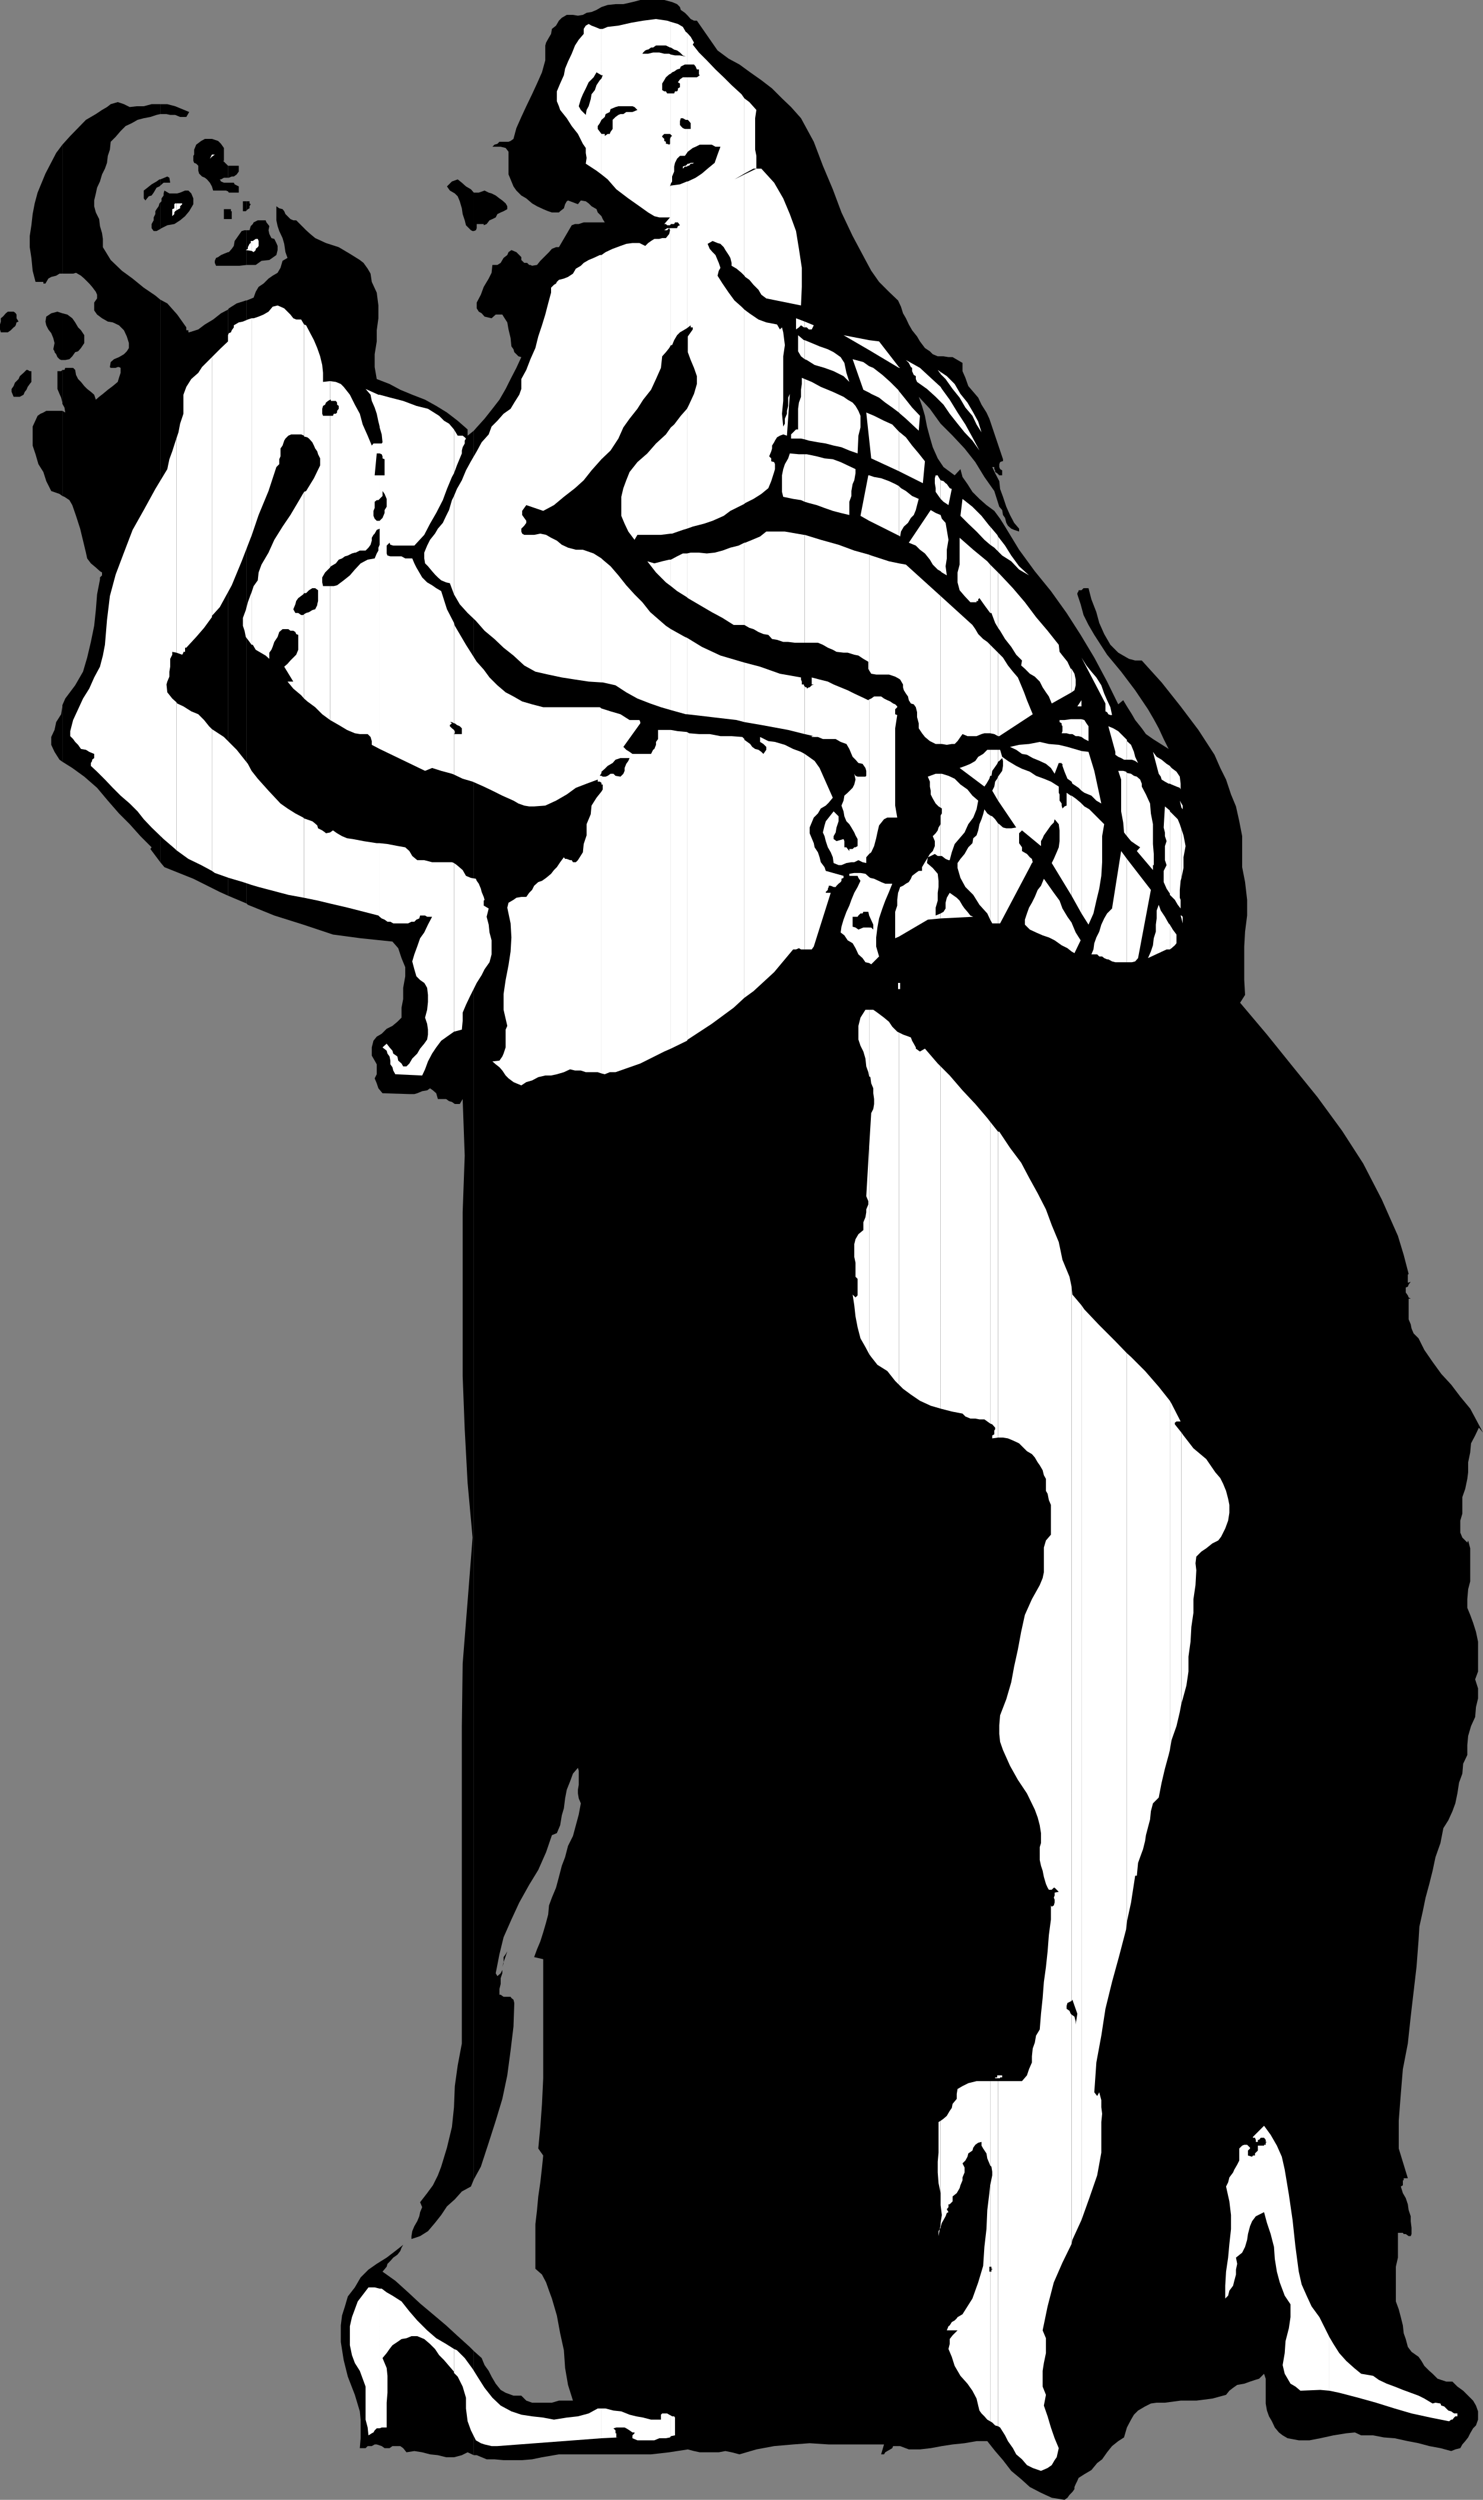 <svg xmlns="http://www.w3.org/2000/svg" width="359" height="604.801"><rect width="100%" height="100%" fill="#808080" stroke="none"/><path d="M3.602 96H4.8l.898-.5.301-.7.402-.5.297-.698.5-.7.403-.5v-2.601h-.403l-.5-.301h-.297l-.703.703L4.8 91l-.301.703-.898.899V96"/><path d="m3.602 92.602-.301.8-.5.7v.699L3.3 96h.3v-3.398M3.602 79l.199-.297L4 78l.5-.2L4 77v-.898l-.2-.301-.198-.2V79m0-3.398-.301-.2H1.902l-.5.399-.703.8L.2 77v.8l-.2.7v1.203l.2.7h1.702l.7-.5.699-.7.3-.203v-3.398M15.102 184.3l2.398 1.5 2.902 2.102 3.098 2.7 2.602 3.101 2.699 3.098 2.601 2.601L34 202.301 36.7 205l-.298.402 2.399 3.2V72.5l-1.2-1-2.8-1.898-2.7-2.2L29.5 65.5l-2.7-2.598-1.898-3.101v-2l-.203-1.399-.5-1.699L24 53l-.8-1.598-.4-1.5V48.5l.4-1.7.3-1.398.7-1.5.5-1.699.702-1.402.5-1.399.2-1.699.5-1.5.199-1.902L28 33.1l1.2-1.398 1.202-1.203 1.5-.7 1.399-.8 1.5-.398 1.601-.301 1.5-.5.899-.2v-2.398h-2.102l-1.898.5h-1.7l-1.699.2-1.402-.7-1.5-.5-1.7.5-.898.7-1.203.699-1.5 1L20.801 29 17 32.902 15.102 35v31.203h2.597l.703-.203 1.2.703.8.7 1.2 1.199.699.8.898 1.2.301.699v.902l-.7 1v1.899l.7 1 1.2.898 1.402.8 1.199.2 1.5.703 1.199 1.2.7 1.5.5 1.597v1.203l-.5.797-.7.703-1.2.7-1.198.5-.801.699-.2 1.199.2.199H28l.5-.2h.3l.4.2v1.203l-.4 1.2-.3 1-1.2 1-1.198.898-1.2 1L24 96l-.8.703-.4-1.203-.8-.7-.898-.698-.7-.7-.8-1-.7-.699-.5-1L18.2 89.5l-.5-.5h-1.898l-.2.5h-.5v8.203l.5.899.2 1.199-.7-.399V120l.5.203 1.2.797.699 1.203.902 2.598 1 3.101.7 2.899.699 2.902.3 1.399L22 136.3l1.2 1 1 .902.5.297v.703l-.5.5v.5l-.7 3.598-.3 3.8-.4 3.801-.8 3.899-.898 3.8-1 3.399-1.903 3.3-2.398 3.2-.7 1.602V184.3"/><path d="M15.102 170.602v.3l-.301 1.899-1.2 1.902-.402 1.899-.797 1.699v1.902l.797 1.7 1.203 1.898.7.5v-13.7m0-71.199h-3.903l-.699.399-.7.3-.698.5-1.2 2.602v4.598l.7 2.101.699 2.399 1.199 1.902.7 2.2 1.202 2.398 2 .699.7.5V99.402m0-9.902-.301.3h-.899v4.302l.5 1.199.399.902.3 1.2v.3V89.5m.001-2.398h.699l1-.2.699-.699.7-1 .702-.203.7-.797.8-1.203v-1.898l-.8-1.2-.7-.699L18.2 78l-.699-1-1.2-.898-1.198-.301v11.3M15.102 75.8l-1.2-.398-1.5.399-1.203.8-.199 1.2.2.902.5 1 .702.899.5 1.199L13.2 83l-.297 1.5.297.5v.203l.403.5.3.7.5.5.399.199h.3V75.8m0-40.8-1.5 2L11 42l-1.898 4.602-.7 2.601-.5 2.598-.3 2.699-.403 2.602V59.8l.403 2.601.3 3.098.7 2.703H10.5v.399h.5l.7-1.2.702-.402 1.2-.297.8-.5h.7V35M38.8 208.602l1 1.199 7 2.8 6.4 3.2 2 .902v-141.8l-1.7.898-1.898 1.5-2 1.199L48 79.703l-2.2.7h-.198v-.5h-.5v-.7l-2.2-3.101-2.402-2.7-1.7-.902v136.102m0-153.2.302-.199L40.5 54.5l1.7-.297 1.402-.902 1.199-1 1-1.2 1-1.699V48l-.5-1.2-.7-.698h-.8l-1.2.5-.699.199H41l-1.2-.7-.198.7v.5l-.5.699v.703L38.8 49v6.402"/><path d="m38.8 49-.198.203-.2.7-.5.699-.3.5v.699l-.403.8v.7l-.5.902v1l.5.7h.703l.899-.5V49m-.001-4.098.802-.699h1.597L41 43l-.5-.297-.7.297-1 .402v1.5"/><path d="M38.8 43.402h-.198l-.7.5-1.203.7-1 .8-.898.7V48l.398.5.801-1 .7-.2.5-.698.702-1.2.7-.3.199-.2v-1.5m-.001-15.8h1.5l.9.199h1.202l1.2.5h1.5l.699-1.2-3.399-1.398-1.902-.5h-1.7v2.399m16.4 189.101 4.5 1.899V72.703h-.2l-2.2.7-1.898 1.199-.203.3v141.801M55.2 64.3H58l1.7-.198v-8.399h-.5l-.7.2-.5.699-.7 1-.5.699-.198 1.199-.5.703-.7.797H55.2v3.3m0-3.3-1 .402-.7.301-.7.5-.5.2-.3.699v.5l.3.699h2.9V61m0-8h.902v-1.898h-.2v-.5H55.2V53m0-2.398h-1V53h1v-2.398m0-4.302.202.302h2.399v-1.5l-1-.5-.2-.399H55.2v2.098m0-2.098h-1l-.7-.3-.3-.5h.3l.7-.403h1v-2.898l-1.2-1.2h.2v-3.101l-.7-1-.7-.7-1.5-.5h-1.698l-.903.5L47.5 35l-.5 1.203v1.2l-.2.3v1.2l.2.5.5.199.5.5V41.3l.2.699.702.703.7.297.5.402.699.801.5.899.3 1H54.7l.5.199v-2.098"/><path d="M55.2 43h.202l.7-.297h.5l.699-.5.5-.703v-1.398h-2.602V43M59.7 218.602l.3.3 6.402 2.598 7 2.203 7.2 2.399L87.3 227l7.699.8 1.402 1.602.797 2.399.903 2.199v2.203l-.5 2.797v2.703l-.403 2.098v2.402l-1 1-1.199 1-1.398.7-1.2 1.199-1.203.699-.797 1-.402 1.601v2l.7 1.2.5.898v2.402l-.5 1 .5 1.2.402 1.199 1 1.199 6.5.203h1.199l.699-.203 1.2-.5 1.202-.2.7-.5.699.5.8.7.399 1.402h2l.7.5.702.2.7.5h1.199l.699-1.2.5 13.7-.5 13.699v39.601l.5 12.899.7 13L114.401 372l-1.203 15.402L112 402.5l-.2 15.102v76.8l-1 5.301-.698 5-.2 5.098-.5 4.8-1.203 5-1.398 4.602-.801 2.098-1.2 2.402-1.398 1.899-1.703 2.199.5 1.199-.5 1.203-.199 1-.5 1.2-.7 1.199-.5 1.199-.198 1.199v.703l2.097-.703 1.903-1.2 1.699-2 1.5-1.898 1.398-2.101 1.903-1.7 1.699-1.898L114 529l.7-1.7V104.204l-1.5 1.2v-1.5l-2.4-2.102-2.6-2-2.598-1.598-2.7-1.5-3.101-1.203-2.899-1.2-2.601-1.398-3.102-1.199-.5-2.902v-3.098l.5-3.101v-2.7L91.602 77v-3.098l-.403-3.101L90 68.203l-.3-2L89 65l-1-1.398-.898-.7-2.403-1.5L82 59.801l-3.098-1-2.601-1.2-1.2-1-1-.898-1.199-1.203-1.203-1.2H71l-.7-.3-1.198-1.2-.301-.698-.399-.5-.8-.2-.7-.5v3.399l.297 1.402.403 1.2.8 1.699.399 1.398.3 2 .5 1.402-1.199.7-.5 1.699L67.2 66l-1.2.703-1 .7-1.2 1.199-1.198.8-.7 1.2-.5 1.398-1.703.703v145.899"/><path d="M59.7 64.102h2.202l1.399-1 1.898-.2 1.703-1.199.297-1.203v-1l-.297-.7-.5-1-.703-.198-.5-1-.199-.899.2-1-.7-.902-.2-.5h-1.898l-1 .5-.203.402-.5.5-.297 1H59.7v8.399m0-13.2.3-.3.402-.2v-.5l.297-.5-.297-.199v-.5H59.7v2.2"/><path d="M59.7 48.703h-.9v2.399h.7l.2-.2v-2.199M114.7 594h.702l2.399 1h1.898l2.203.203h4.5l2.399-.203 2.398-.5 4.102-.7h22.3l4.399-.5 4.5-.698 1.5.398 1.402.3H174l1.602-.3 1.5.3 1.898.5 4.102-1.198 4.3-.801 4.598-.399 4-.3 4.602.3H214l-.7 2.399h.7l.3-.5.5-.301.7-.398.5-.301.2-.5h1.702l2.098.8h2.7l2.6-.3 2.7-.5 2.602-.399 2.898-.3 2.902-.5H239l1.902 2.398 1.899 2.203 2 2.598 2.398 2 2.102 1.902 2.699 1.399 2.602 1.199 3.097.5.703-.5.5-.7.7-.699.5-.699v-.5l.3-.703.399-.797.3-.703 1.399-.898 1.7-1 1.402-1.7L266.8 595l1.199-1.7 1.2-1.5 1.5-1.198 1.402-.899.699-2.402 1-1.899.699-1.199 1-1 1.7-1 1.402-.703 1.398-.2h2l3.8-.5h3.802l3.898-.5 3.3-.898.802-1 .898-.699 1-.703 1.7-.297 1.402-.5 1.199-.402 1-.301 1.199-1.2.402 1.2v6l.297 1.703.5 1.399.703 1.199.7 1.5 1 1.199.898.703 1.2.7 2.702.5H317l2.602-.5 3.199-.7 3.101-.5L328 588.5l1.5.703h2.902l2.598.5 2.602.2 3.199.699 2.601.5 2.598.699 2.7.5 2.6.699 1-.398 1.2-.301.5-.899.7-.8.702-.899.5-1 .7-1.203.699-.7.5-1.398v-2l-.5-1.402-.7-1.2-1.199-1.198-1.203-1.2-1.398-1-1.2-1.199h-1.5l-1.199-.402-.902-.301-1.2-1.2-.8-.698-1.2-1.2-.698-1.199-.7-1L341.7 569l-.898-1.2-.5-1.898-.5-1.402-.2-1.898-.5-2-.5-1.899-.699-1.902v-8.399l.5-2.199v-6h1.2l.199.297h.5l.699.5h.5l.2-.5V539l-.2-1.598v-1.199l-.5-1.5-.2-1.402-.5-1.5-.698-1.2-.5-1.601.5-.297V527.5h.199v-.5h1l-2.2-7.2v-6.698l.5-6.5.5-6 1.2-6.2.699-6.5.7-6 .702-6 .5-6.5.2-3.3.8-3.602.7-3.398.898-3.301.8-3.2.7-3.3 1.2-3.399.702-3.601 1.2-1.899 1-2.199.699-1.902.5-2.399.398-2.601.801-2.2.2-2.398 1-2.101v-2.399l.202-2.203.7-2.398 1-2.2.199-2.402.5-2.098V408.5l-.7-2.2.7-1.898v-7.199l-.5-2.402-.7-2.2-.699-1.898L355.2 389v-2.098l.203-2.402.5-1.898v-8l-.5-1.899-.203.5L354 372l-.5-1.2v-2.898l.5-1.699v-4l.7-2 .5-2.402.202-1.598v-2.402l.5-2.399.2-2.199 1-1.902.898-1.899 1 1.2-1.7-3.2-1.398-2.601-2.402-2.899-2.2-2.902-2.398-2.598-2.101-2.902-2-2.898-1.399-2.801-1.203-1.2-.5-1.199-.199-1-.5-1.199v-5h.5l-.5-.3-.2-.5-.5-.7V311.5l.5-.2.2-.5.5-.698-.5.199h-.2v-1.899l.2-.199-1.2-4.601-1.398-4.602-2-4.5-1.902-4.297-4.5-8.703-5.098-7.898-6-8.2-6-7.402-6.203-7.7-6.5-7.698 1.203-1.899-.203-3.601V229l.203-3.598.5-3.902v-3.797l-.5-4.3-.703-3.602v-7.5l-.699-3.598-.8-3.601-1.2-2.899-1.2-3.601-1.398-2.801-1.402-3.2-3.898-6-4.301-5.699-4.602-5.8-4.797-5.301h-1.601l-1.5-.399-1.399-.8-1.203-.7-1.898-1.902-1.5-2.598-1.2-2.699-.699-2.601L264.2 145l-.699-2.7h-1.2l-.5.5h-.698v.2l-.301.5v.3l.8 2.403.7 2.598 1.199 2.402 1.402 2.399 3.098 4.8 3.402 4.098 3.399 4.5 3.101 4.602 1.399 2.398 1.199 2.203 1.2 2.598 1.202 2.402L281 180l-1.898-1.2-1.7-1.198-1-1.399-1.601-2-.801-1.402-1.2-1.899-.898-1.5-1.203 1-2.699-5.5-3.098-5.8-3.3-5.5-3.403-5.301-3.797-5.301-3.902-4.797-3.8-5.203-3.4-5.598-1.198-1.902-1.403-1.898-1.898-1.399-1.7-1.5-1.699-1.703-1.203-1.898-1.199-1.7-.5-1.902-1.398 1.5-2.7-2-1.402-2.098-1.2-2.699-.698-2.402-.7-2.598-.5-2.601-.703-2.399-.797-2.203 2.7 2.902 2.597 3.598 2.903 2.902 2.898 3.098 2.602 3.3 2.199 3.602 2.398 3.399 1.203 3.8.7.801.199 1.2.5.699.3 1.199.399.703.8.7.7.3 1.2.399v-.7l-1.2-1.402-1-1.898-.898-2-.801-2.399-.7-1.902-.199-1.899-1-1.902-.703-1.5h.5v.5l.203.3v.403l.5.297.5.5h.7v-1.2l-.5-.3-.2-.5v-.7l.2-.5.5-.198h.199v-.5L239.5 101.3l-.7-1.5-1.198-1.899-.801-1.699-1.2-1.402-1.199-1.399-.703-2L233 89.8v-2l-2.398-1.399h-1l-1.2-.199H227l-1.2-.5-.698-.703-1.2-.797-1.203-1.601-.699-1.2-1.2-1.5-.8-1.402-.7-1.5-.698-1.2-.5-1.597-.7-1.5-2.203-2.101-2.398-2.399-1.899-2.703-1.402-2.598-3.098-5.8-2.703-5.7-2.097-5.601-2.403-5.7L197 34.3l-3.098-5.7-2.402-2.699-2.2-2.101-2.398-2.399-2.601-2-2.7-1.902L179 15.602l-2.598-1.399-2.703-2-5-7.203H168l-.8-.398-.7-.801-.7-.7-1-.699-.198-.699-.7-.703L162.7.5l-1.898-.5H155l-1.898.5-2.2.5H149l-1.898.203-1.5.5-1.2.7-1.203.5-1.199.199-.898.5-1.2.199-1.203-.2h-1.5l-1.199.7-.7.699-.698 1.203-1 .797-.2 1.203-.703 1.2-.5.898L132 11v3.602l-.8 2.898-1.2 2.703-1.2 2.598-1.398 2.902-1.203 2.598L125 31l-.7 2.602-.698.5-.5.199h-2.2l-.5.5-.703.199-.5.5h2l1.203.3.7.903v5.5l.5 1.2.699 1.699.699 1 1.2 1.199 1.202.699 1.399 1.203 1.199.7 1.5.699 1.2.5.902.3h1.699l.3-.3.899-.7.3-1 .4-.699.3-.203 2.402.902.7-.902 1.199.203.699.5.7.7 1.202.699.297.8.903.899.3.699.5.8h-5.101l-1.2.403h-.902l-.797.297-3.101 5.3h-.7l-1 .403-.699.797-2.101 2.102-.801 1-1.2.199-.398-.2h-.3l-.5-.5h-.7l-.5-.5-.203-.199v-.699L125 61l-1.2-.5-.698.5-.301.703-.899.7-.703 1.199-.797.5H119.2L119 66l-.7 1.402-1.198 2-.7 1.899-1 1.902v1.399l.5.8.7.399.699.8L119 77l1-.898h1.602l.3.5.899 1.398.3 1.703.5 2.098.2 2 .5.699.199.703 1 1 .7.2L125 89l-1.398 2.703-1.2 2.399-1.5 2.601-1.703 2.2-1.898 2.398-1.899 2.101-.703.801v423.098l1.703-3.098 1.899-5.8 1.699-5.301 1.602-5.301 1.199-5.7.8-6 .7-5.8.199-5.7-.2-.8-.5-.399-.198-.3h-1.7l-.703-.5h-.297v-1.399L121.2 480v-1.398l.403-1.2v-.8l-.403.8-.797.7-.402-.7.902-4.601 1-4.098 1.899-4.3 1.898-4.102 2.403-4.301 2.199-3.598 1.898-4.3 1.403-4.102 1.199-.5.8-1.898.399-2.399.5-1.703.3-2.398.4-2.102.8-2 .7-1.898 1.202-1.399.2.7v3.398l-.2 1.199v.902l.2 1.2.5 1.199-.5 2.699-.7 2.602-.703 2.601-1.199 2.399-.7 2.699-.8 2.101-.7 2.7-.698 2.601-1 2.399-.7 1.898-.203 2.203-.5 1.899-.699 2.398-.7 2.203-.8 1.899-.7 1.898 2.2.5v28.8l-.3 6.2-.4 5.602-.5 5.199 1.2 1.699-.3 2.902-.4 3.598-.5 3.402-.3 3.301-.398 3.399v10.8l1.597 1.399 1 1.902.703 2 .7 1.899 1.199 4.101.8 4.297.899 4.102.3 4.3.7 4.098 1.2 3.8h-3.4l-1.698.5H128.8l-1.399-.5-1.203-1.198H124.3l-1.899-.7-1.203-.699-1.199-1.5-1-1.703-.7-1.398-1-1.399-.698-1.703-1.903-1.7V594"/><path d="m114.7 568.8-1-1-3.098-2.8-2.602-2.398-3.2-2.7-3.1-2.601-2.9-2.7-3.1-2.8-3.098-2.2 1-1.199.199-.699.699-.703.7-.797 1-.703.702-.898.297-.801.403-.7-1.903 1.5-2.097 1.602-2.403 1.5-2 1.399L87.301 551l-1.399 2.402-1.703 2.2L83.5 558l-.7 2.203-.3 2.399v4l.7 4.398 1 4 1.702 4.402 1.2 4 .199 2v4.5l-.2 2.399H88.5l.5-.5h1l.7-.399h.5l1.202.399.7.5H94.3l.699-.5h1.902l.7.5.8 1L100.3 593l1.898.3 1.903.5 1.898.2 2 .5h1.902l1.899-.5 1.398-.7 1.5.7v-25.2m.002-512.898.5-.199.202-.5v-1h1.7v.297l.699-.297.699-.902.7-.301.8-.398.402-.801.797-.399.703-.3.899-.5v-.7l-.399-.699-.8-.703-.7-.5-.902-.7-1-.5-.7-.198-1-.5-1.398.5H114.7v9.3m0-9.3-.7-.801-1.2-.7-1-.898-1-.8-1.398.5-1.203 1.199.703 1 1.2.699.699.699.5 1.203.5 1.7L112 51.8l.5 1.5.3 1.199 1.2 1.203.402.2h.297v-9.301m6.903 430.001v-.7l.3-.902v-.297l-.3 1.2v.699m.3-1.899.5-1.402.399-1.2-.399.7-.5.699v1.203"/><path fill="#fff" d="m42.7 205.703 2.902 2.098 3.097 1.5 2.602 1.402v-34.3l-.7-.7-1.199-1.5L48 172.801l-1.7-.7-1.898-1.199-1.5-.699-.203-.3v35.8"/><path fill="#fff" d="m42.7 169.902-1-.902-1.2-1.5-.2-1.898.2-.7.5-1.199V162.5l.2-1.2v-1.898l.5-1v-.699l1 .2v-51.801l-.298.898-.703 2.203-.699 1.899-.5 2.398-2.898 4.8-2.801 5.102-2.7 4.801-2.101 5.5L28 139l-1.398 5.203-.7 5.797-.5 6-.5 2.602-.703 2.699-1.398 2.601-1.2 2.7-1.5 2.398-1.199 2.602-1.203 2.601-.699 2.7v1.199l.7.699.5.699.702.703.7 1 1.199.2.8.5 1.2.5v1l-.5.398v.3l-.301.5v.7l1.5 1.402 1.902 1.899 1.899 2 1.898 1.898 2.203 1.902 1.899 1.899 1.5 1.902 1.898 2L39.602 203l2.8 2.402.297.301v-35.8"/><path fill="#fff" d="m42.7 157.902 1.402.5.3-.5v-.199h.399v-1h.3l2.399-2.601 1.902-2.2 1.899-2.601V86.402l-2.399 2.399L48 90.203l-1.7 1.5-1.198 1.899-.7 1.898v4.602l-.8 2.398-.403 2.102-.5 1.5v51.8m.001-107 .5-.3.402-.2v-.5l.5-.5v-.199h-1.403v1.7"/><path fill="#fff" d="M42.7 49.203h-.298l-.203.2v1l-.5.199V52.3l.5-.5v-.399l.203-.3.297-.2v-1.699M51.3 210.703l.7.5 3.402 1.2 3.399 1 2.101.699V186.5L60 184.8l-2.7-3.398-3.1-3.101-2.9-1.899v34.301m0-61.703 1.9-2.098 2.902-5.3L58.5 135.8l2.2-5.7.202-.5V77l-.902.3-1.2.5-1 .2-1.198.703v.5l-.5.7-.2.5-.5.199-.203.5v1.5L53.5 84.203l-2.2 2.2V149m0-111.098.7-.5h-.7zm0-.5-.5 1 .5-.5v-.5m9.602 176.7 1.7.5L69.8 216.5l3.8.703V198l-.199-.2-1.902-1-1.898-1.198-1.7-1.2L65 191.301l-2.598-2.899-1.5-1.902v27.602m0-58.102h.297l.703 1.203 2.399 1.399.898.8v-1.5l.5-.699.301-.703.402-1.2.797-1.198.403-1.2.8-.699h1.399l.5.399H71l.5.3.2.5.5.2v3.601l-.5 1.2-1.4 1.398-.698.8-.801.7L71 164.902h-1.398l1.398 1.7 1.902 1.601.7.797v-20.398l-.2.199h-.5l-.703-.5H71.5l-.5-.899.5-1.199.2-.8.5-.7 1.202-.902.2-.301V119l-1.403 2.402-1.898 3.2-1.899 2.8-2 3.2L65 133.703l-1.7 2.899-.698 1.898-.2 1.902-1 1.399-.5 1.5V156"/><path fill="#fff" d="m60.902 143.3-.203.5-.699 1.903-.5 1.899-.7 1.898v1.902l.4 1.2.3 1.5.902 1.199.5.699v-12.7m0-13.698 1.7-5L65 118.8l1.902-5.8.7-.7v-1.198l.3-.7V108.5l.5-.7.399-1.198.3-.5.7-.7.699-.3h2.402l.7.3v.2V78.5l-.7-1.2H71.7L71 77l-.7-.898-1.5-1.5-.898-.399-.703-.3-1.199.3-1 1.2-1.2.699-1.198.5-1.2.398h-.5v52.602m0-68.899.5.297.5-.5v-.297l.5-.402.2-.301v-1.2l-.2-.5h-.5l-.703.5h-.297v2.403"/><path fill="#fff" d="M60.902 58.3H60.7v.5l-.297.2-.402.8v.403l-.5.297 1.402.203v-2.402m12.699 158.902 3.398.7 2.902.699v-17.2l-1 .2-.203-.2-.699-.5-1-.5-.2-.699L76 199l-.398-.297-2-.703v19.203m0-48.203.8.703 1.899 1.399L78 172.8l1.902 1.402V141.8H78.2l-.199-.899v-1.199l.7-1.203.702-.7.5-.5v-36.698H78.2l-.199-.5v-1.2l.2-.699.5-.3.202-.5.5-.403.5-.297v-4.5l-1.703.2v-2.2l-.2-1.901-.5-2.098-.7-2-.8-1.902-.898-1.7-1-1.898-.5-.203v27.102l.8.199.399.3.8.899.399.8.3.7.5.703.2.7.5 1v1.699l-1.5 3.101-1.898 3.098-.5.199v24.5h.5l.699-.7.8-.5h.7l.699.5v2.602l-.2.801v.2l-.5 1-.698.199-.801.5-.7.199-.5.3V169m6.301 49.602 4.297 1 7.403 1.898.3.3V204H91.2l-3.2-.5-2.598-.5-1.402-.2-1.2-.5-1.198-.698-1-.7-.7.5v17.2"/><path fill="#fff" d="m79.902 174.203 2.098 1.2 2 1.199.7.3 1.202.5 1.2.2H89l.7.699.3 1v.902l1.902 1v-49.402l-.3.699v.703l-.403.7-.5 1.199-1.699.3-1.7.899-1.398 1.5-1.203 1.402-1.5 1.2-1.597 1.199-.801.199h-.899v32.402m0-36.903.2-.3 1.199-.7.699-.898.8-.3.7-.5.7-.2 1-.5.702-.199h.2l1-.5H88.5l.7-.703.5-.7.3-1v-.698l.402-.7.297-.3.5-.899.703-.3V126H91.2l-.5-.5-.297-.7v-1.198l.297-.7v-1.5l.5-.402h.403l.3-.297V115H90.7l.5-5.297h.703v-2.402h-1.5l-.402.5-1-2.399-1.2-2.699-.698-2.601-1.2-2.2L84.7 95.5l-1.5-1.898-.699-.7-1.2-.5-1.398-.199v4.5h.2V97H81.3l.3.402v.5l.399.301v.7l-.398.5v.398l-.301.3h-.5l-.2.5h-.699v36.7M91.902 587.5l.5-.2h1.2v-6l.199-2.398v-4.101l-.2-1.899-1-2.402 1-1.2.7-1 .699-.898 1.2-.8 1-.7 1.202-.199 1.2-.5H101l1.7.7 1.402 1.199 1.199 1.199 1 1.5L107.5 571l1.2 1.402 1.202 1.399v.3-5.8L108 567.1l-2.398-1.398-2.2-1.902-2.402-2.399-1.898-2.199-1.903-2.402L95 555.402l-1.398-.8-1.2-.899h-.5V587.5m0-33.797-1.203-.3h-1.5l-2.597 3.398-.7 1.902-.703 1.899-.5 2.199v4.601l.5 2.399.703 1.902 1.2 1.899.699 1.898.699 1.902v8l.5 1.899.2 1.902.8-.5.402-.203.297-.5.5-.5h.703v-33.797m0-331.903.5.403.7.297.699.5h.699l.7.402h3.6l.802-.402h.699l.5-.5.699-.297.2-.703h1.202l.5.3h1.2l-1 1.903-.903 1.899-1 1.398-.699 2-.7 1.902-.5 1.7.5 1.898.5 1.703.9.899 1 .699.202.3.5.899.2 1.703v1.7l-.2 1.898-.5 1.902.5 1.5.2 1.399v1.199l-.2 1.199-.703 1-1 1.203-.699 1.2-1.2 1.199-.698 1.199-.7.699h-.8l-.403-.7-.797-.698-.203-1-1-.7-.199-.699-.7-.8-.698-.903-1 .902 1 .801.199.7.5.699.199 1v.898l.5.703.2.797.5.902 6.5.301.702-1.5.7-1.902 1-1.899 1-1.5 1.199-1.601 1.398-1 1.703-1.2v-40.8l-.5-.2h-4.8l-1.903-.5H101l-1.2-1-.698-1.199-1-.902-1.7-.297-2.601-.5-1.899-.203v17.8"/><path fill="#fff" d="m91.902 181.203 11 5.297 1.7-.7 2.199.7 2.601.703.5.2v-10.801l-.5-.399-.5-.5v-.3l.5-.403-1.203-.797.703.5h.5l.5.297v-24.297l-1.703-3.3-1.398-4.403-1.2-.7-1-.698-1.199-.7-1.203-1.199-.699-1.203-.7-1.2-.5-1-.5-1.198h-1.698l-.903-.5H94.5l-.7-.2-.198-.5V132l.699-.7.199.5.7.2h5.1l2.4-2.598 1.402-2.699 1.5-2.601 1.597-3.102 1-2.7 1.203-2.898.5-.902v-10.598L108.7 102.5l-1.199-.7-1.2-1.198-2.698-1.7-2.801-.699L97.6 97l-3.101-.797-2.598-.703v7.902l.5 1.7.2 1.898-.2.3h-.5v2.403l.5.2.2.5v.5l.5.199V115h-1.2v5.703l.5-.5.2-.203v-1.2l.5.7.5 1.203v1.899l-.5.8v.7l-.5 1.199-.7.699v55.203"/><path fill="#fff" d="M91.902 95.5h-.3L88.5 94.102l1.2 1.398.3 1.5.7 1.602.5 1.5.402 1.898.3 1.203V95.5m18 478.602.899.898 1.199 2.402.8 2.7v2.601l.4 3.098.8 2.199 1.2 2.402 1.202.7.899.3 1.699.399h1.402l25.2-1.899v-7.199h-.903l-2.199 1.2-2.598.699-2.703.3-3.097.5-2.602-.5-2.7-.3-2.6-.399-2.4-.8-2.6-1.403-2-1.898-1.9-2.399-1.398-2.203-1.5-2.398-1.902-2.602-1.898-1.898-.7-.301v5.8m0-324.499 1.899-.5L112 247v-2l.8-1.898.9-1.899.702-1.402 1-2 1.2-1.899.699-1.402 1.199-1.7.5-1.898V227.5l-.5-1.898-.2-1.899-.5-1.902.5-2-1.198-.7v-1.199l.199-.199-.2-.703-.5-1.2-.199-.8-.5-1.2-.5-.698-.203-.5-1.199-.2-1.2-.5-.8-1.402-1.398-1.2-.7-.5v40.802m0-62.2 2.098 1 2.402.7 2.7 1.199 2.097 1 2.403 1.199 2.699 1.203 1.199.7 1.402.5 1.2.199h1.199l2.699-.2 2.602-1.199 2.597-1.5 2.203-1.601 2.598-1 2.7-1v.5h.5l.402.3v-1.699h-.403l.403-.703v-15.598l-.403-.3H131.5l-2.7-.7-2.398-.699-2.101-1.203-1.899-1-2-1.7-1.902-1.898-1.398-1.902-1.7-1.898-2.601-4.102-2.7-4.598-.199-.699V175h.2l.5.402.699.301.5.5v1.399h-1.899v9.8"/><path fill="#fff" d="m109.902 177.602.2-.2v-.5l-.2-.3v1m0-33.802 1.399 2.403 1.898 2.098 2 1.902 2.102 2.399 2.398 2 2.203 2.101 2.399 1.899 2.601 2.398 2.7 1.5 3.097.703 3.301.7 3.2.5 3.3.5 3.102.199v-30l-1.903-1.2-2.597-.902h-1.7l-1.902-.5-1.5-.7-1.2-1-1.398-.698-1.203-.7-1.398-.3-1.5.3h-2.399l-.5-.3-.203-.5v-.7l.703-.699.5-.703v-.5l-1-1.398v-1l1-1.399 4.098 1.399 2.602-1.399 2.398-2 2.7-2.101 2.1-1.899 1.9-2.402 2.402-2.7V61.704h-.403l-1.5.7-1.199.5-1.2.699-.698.699-1.2.699-.703 1.203L137.5 67l-1 .402-1.2.301-.5.5-.198.399-.5.3-.7.7V70.8l-.703 2.601-.699 2.7-.8 2.601-.9 2.7-.698 2.8-1.2 2.7-1 2.597-1.203 2.203v2.399l-.5 1.398-1.199 1.902-.898 1.5-1.7 1.2-1.5 1.699-1.402 1.402-.7 1.899-1.698 1.898-1.2 2.203-1.402 2.399-1.2 2.199-1 2.402-1.198 2.098-.7 1.699v23.8"/><path fill="#fff" d="m109.902 120-.5 1-.703 2.402-.699 1.399-.8 1.699-1.2 1.402-.7 1.2-1.198 1.5-.7 1.398-.703 1.703v1.399l.203 1.199.7.699 1 1.203.699.797.699.703.8.7 1.2.5.902.199 1 2.699V120m0-5.5.7-1.898 1.199-2.899V109l.199-.797.5-.902v-.7l.3-.5-.3-.3-.5-.399h-1.2l-.898-1.5V114.5m35.7 475.402 4.097-.199h-.5v-1H149V588l-.5-.5.7-.2h2l.402.2.8.5.7.5h.5v.203l-.5.5v.7l1.199.5h4.101l1.2-.5h1.597l1-.2.203-.3v-5l-.402-.2-.5-.3h-1.2l-.3.3v1.2h-2.398l-1.903-.5-1.699-.301-1.598-.399-2-.8-1.902-.2-1.898-.5h-1v7.2m0-330.2.8.2 1.2-.5H149l6-2.102 5.8-2.899 1.602-.699v-77.101h-3.101v2.199l-.5.699v.703l-.399 1-.3.2-.5 1h-4.5l-.7-.5-.8-.5-.7-.7L155 175v-.297l-.2-.5h-2.398l-2.203-1.402-2.398-.7-2.2-.699V187v-.297l.801-.703.7-.7 1.199-.698.699-.801 1.2-.399h2.202l-.3.7-.5.699-.403 1v.699l-.297.703-.5.5-.203.2-1.199-.2-.5-.5h-.7l-.698.5-.5.2h-.7l-.3-.2v2.098h.3V191l-.3.5v68.203"/><path fill="#fff" d="m145.602 191.5-1.2 1.5-1.203 1.902L143 197l-1 2.402v2.7l-.7 2.101-.198 2-1.2 1.899-.5.5h-.703l-.297-.5H138l-.8-.301h-.4l-.3-.399-.898 1.2-.801 1.199-.7.699-.699.902-1.203 1-1 .7-.898.3-1 .899-.5 1-.7.699-.699 1H126.2l-1.199.203-.7.5-1.198.7-.301 1.199.8 3.8.2 3.399-.2 3.402-.5 3.297-.699 3.602-.5 3.398v3.8l.899 3.903-.399.899v4.3l-.5 1.5-.3.7-.7 1-1.703.199.801.699.902.703.7.797.8 1.203.7.7 1.199.898.699.3 1.2.5 1.202-.8 1.399-.399 1.5-.8 1.699-.399h1.402l1.399-.3 1.699-.5 1.5-.7 1.2.297h1.402l1.199.402h2.898l.903.301V191.5m-.001-26.398h.3l3.098.699 2.602 1.699 2.699 1.5 3.101 1.203 2.598.899 2.402.699v-19.598l-1.203-.8-3.797-3.301-1.902-2.399-1.898-1.902-2-2.2-1.903-2.398-1.898-2.203-1.899-1.598-.3-.3v30m0-54L147.8 109l1.898-2.898 1.203-2.7 1.5-2.101 1.899-2.399 1.398-2.199 1.903-2.402 1.199-2.598L160 89l.3-2.797.9-1 .8-1 .402-.703V55.203H162l.2.5-.2.899-.8 1h-.9l-.698.199h-1.2l-.8.5-.7.5-.703.699-1.398-.7h-1.7l-1.5.2-1.402.5-1.898.703-1.7.797-1 .703v49.399m.001-68.899 1.5 1.2 2.097 2.398L152.102 48l2.699 1.902 2.101 1.5 1.5.899 1.2.3h2.597l-1.398 1.602h.398l.301.297h.7l.202-.297v-9.3l-.203.199.203-.7v-11.3l-.203.5V34.8L162 35l-.5-.2h-.3v-.5l-.4-.198v-.5l-.5-.5v-.2l.5-.5h1.4l.202.2v-10h-.902l-.3-.5h-.4l-.5-.301v-1.598l.5-.8.4-.7.8-.703.402-.2v-4.597L162 13h-1.2l-1.198-.297h-1.5l-1.2.297H155.5l.2-.297.5-.5.5-.203h.202l.7-.5h.5l.699-.5h2.398l1 .5h.203V5.3L161.5 5l-2.7-.398-3.1.398-2.9.5-3.1.703-2.598.297-1.2.5h-.3v11.203h.3l-.3.797v10l.8-.7.2-.698 1-.5.199-.7 1.199-.5.7-.199h3.402l.5.2.699.699-1.2.5h-1.5l-.699.5h-.703l-.5.199-.699.5-.7.699v2.203l-.5.7-.198.5h-.5l-.7.5v-.5h-.8v9.8"/><path fill="#fff" d="m145.602 32.402-.903-1.199V30.5l.5-.7.403-.8V19l-.403.402-.797 1.2L144 21.8l-.8 1-.2 1.2-.5 1.703-.5.899-.2 1.199-1.198-1.2-.5-.898.5-1.703.5-1.2.699-1.398.699-1.5 1.2-1.199.702-1.203 1.2.703V7h-.403L144 6.5l-.8-.297-.7-.402-.7.402-.5.797v1.203l-1.198 1.399-.903 1.398-.797 2-.902 1.902-.7 1.7-.3 1.601-.898 2-.801 1.899V24.5l.5 1.203.3.899 1.598 2 1.203 1.898 1.5 1.902 1.2 2.399.699 1V37l.199 1.203-.2 1.399 2.602 1.699 1.2.902v-9.8m16.8 556.999 1-.199v-4.3l-.203-.301h-.5l-.297-.2v5m0-335.699 3.899-1.902v-74.7l-2.2-.199-1.699-.3v77.101m0-81.903 3.598 1h.3v-18.5l-.5-.198-3.398-1.899v19.598m0-30.001 1.5 1.2 2.399 1.5v-10.598h-1l-1.399.7-1.5.8v6.399"/><path fill="#fff" d="M162.402 135.402H162l-1.7.399-1.898.5-1.703-.5 2.102 2.699 2.398 2.402 1.203.899v-6.399m0-6.3h.297l2.602-.899 1-.3v-29l-1.5 1.699-1.602 2.101-.797.7v25.699m0-25.7-1.203 1.7-2.398 2.199-2.102 2.402-2.398 2.098-1.899 2.402-.8 2-.7 1.899-.5 2.101v4.598l.797 1.902.903 1.899 1.5 2 .699-1.2H160l2.402-.3v-25.7m0-19.902h.297l.5-1.2.703-1.198.7-.7 1.199-.699.5-.3v-35.5l-1.7.699-2.199.3v9.301h.797l.203-.402h.7l.5.699-.5.203-.2.5h-1.5V83.5m0-39.098.297-.5v-1.199l.5-1.203v-1.2l.203-.898.5-1 .7-.699h1.199l.5-.703v-5.797h-.5l-.5-.203-.5-.5-.2-.297v-.902l.2-.7h.5L166 29h.3V18.703h-1l-.698.5-.5.7.5.3v.899l-.5.3v.399l-.2.3h-.5l-.203.5h-.797v10l.297.301-.297.2v11.3m0-26.602.297-.3.5-.2.703-.5.7-.198.199-.5 1-.5h.5v-7.7L166 7.703l-.7-1.203-1.198-.7-1.7-.5v6.2l.797.5.703.203.7.5.699.7.699.3-1.398-.3h-1.2l-1-.2v4.598M166.3 251.8l.2-.3 5.8-3.797 5.302-3.902 2.597-2.399v-62.601l-.5-.5-2.597-.2h-2.7l-2.601-.5h-2.602l-2.398-.199-.5-.3V251.8m-.001-79 6 .7 6 .703 1.9.5v-14.402l-.7-.2-5.098-1.5-4.5-2.101-3.601-2.2v18.5m-.001-28.3.2.203 2.902 1.7 2.899 1.699 2.601 1.398 2.7 1.703h2.597v-19.902l-1.398.699-2 .5-1.899.703-1.902.5-1.898.2-1.903-.2h-2l-.898.2V144.5"/><path fill="#fff" d="m166.3 127.902 1.4-.5 2.702-.699L172.5 126l2.7-1.2 1.6-1.198 3.4-1.7v-47l-.7-.699-1.7-1.5-1.398-1.902-1.5-2.2-1.203-1.898L174 65.5l.402-.7-.402-1.198-.3-.7-.5-1.199-.7-.703-.7-.797-.5-1.203 1.2-.7 1.2.5.702.2.797.8.403.7.8 1.203.399.7.3 1.199v.699l1.2.699 1.199 1 .7.703v-24.5l-2.4 1.2L180.2 42V23.8l-.7-1-2.398-2.198-1.903-1.899-2-1.902-2.097-2.2-1.903-1.898-1.5-1.902.301-.5-.8-1.399-.9-1v7.7h1.7l.402.5.297.699h.5V18l.203.203-.703.5h-2.398V29h.199l.3.3.4.5v1.403h-.9V37l.2-.297 1.2-.902.702-.301 1-.5h2.899l.898.5h1.203l-.703 1.902-.699 2-1.7 1.399L169.903 42l-1.5 1-1.902.902h-.2v35.5l.9-.699v.5h.5v.5l-1.2 1.7v3.8l.7 1.899L168 89l.7 2v1.902l-.7 2.399-1.2 2.601-.5 1v29"/><path fill="#fff" d="m166.3 40.3.2-.198h.3l.4-.5h.5l.3-.2h-.8l-.4.2h-.3l-.2.199v.5m0-.501-.3.302h-.2l-.5.199v.5l.5-.5h.5v-.5m13.9 201.601 2.202-1.601 5-4.598 4.598-5.5h.7l.702-.3.5.3h.899v-47.3l-.899-.5-1.902-.7-2-1-2.398-.703-1.602-.2-2-1v1.2l.8.5.2.203.5.5v.7l-.7 1-.5-.5-.698-.5-.801-.2-.7-.5-.5-.703-.699-.5-.703-.5v62.402m.001-66.699 4.1.7 6.5 1.199 4 1v-11.5l-.198-.301v-.2h-.5v-.699l-.2-.5v-.5l-5.101-.902-4.801-1.7-3.8-1v14.403m0-23.5 1.202.7 1 .3 1.2.7 1.199.5 1.199.199.902 1 1.2.199 1.5.5h1.199l1.601.199h2.399v-26.098h-.2l-4.601-.8h-4.5L184 129.8l-1.898.8-1.7.7h-.203v19.902m.001-29.3.202-.199 2-1 1.899-1.203 1.699-1.398.7-1.7.702-2.199.2-.703v-1.2l-.2-.5-.703-.198v-.7l-.5-.5.5-1.199.203-.703v-.7l.5-.8.2-.398.5-.801.699-.399.8-.3.899.3.7-10.101-.4.902v2l-.3 1.2v.699l-.5 1.199v1.199l-.398.703-.301-3.101.3-3.102V86.203L190 83.5l-.398-3.098-.301-1.199-.5.5-.7-1.203-2.601-.5-1.898-.7-2.2-1.5-1.203-.898v47m.001-55.199.202.297 1 .703 1 1.2 1.2 1.199.699 1.199 1.199.902 8.402 1.7.2-4.5V64.8l-.7-4.598-.703-4.3-1.5-4.102-1.597-3.8-2.2-3.797-3.101-3.402h-1.2v-3.098l-.3-1.5v-7.601l.3-2-1.699-1.899-1.203-.902V42l2.203-1.2h.7l-2.903 1.403v24.5"/><path fill="#fff" d="M194.8 229.703h1.7l.5-.703 4.102-13h-1.2v-.2l.5-.5v-.3l.2-.398v-.301h.5l.699.3h.5l.199-.3.5-.5.5-.399.2-.3v-.5l.5-.2v-.5l-4.298-1.199-.3-.902-.903-1.2-.297-1.199-.402-1.199-.8-1.203-.2-1-1-2.398v-1.399l.5-1.203.5-1.2 1-1 .7-1.198 1.202-.7.7-.699 1-1.203-3.2-7.2-1.203-1.698-1.398-1-1-.7v47.301"/><path fill="#fff" d="m194.8 177.602 2.2.5h-.5v.199h-.2 1.7l1.2.5h3.1l1.2.699 1.402.5.7 1.203.5 1.2.3.699.7.699.699.8 1 .2.699 1 .2.699v1.203l-.2.2h-1.898l-.5-.2-.301-.5.3 1.399-.3 1.199-.399.8-1.203 1.2-.797.699-.203 1.203-.5 1.2.5 1.398.203 1.199.5 1.203.7.7.5.8.699 1.2.3.699.5.898v1.703l-.5.297h-.3l-.399.402h-.8v.5l-.403-.5-.297-.402h-.5v-1.5l-.203-.5-1.699.5-.7-.5v-.7l.5-.898.2-1.199.5-1.5V197.5l-1.2-1.2-1.898 2.403-.3 1-.403 1.7.403.898.3 1.199.5 1.5.7 1.203.5 1.2.199 1.398 1.199.5h.7l1.202-.5 1.2-.2h.699l1-.5 1 .5.898.2v-1.399l.703-.8v-37.399l-.203.2-1.898-.903-1.5-.7-1.602-.8-3.398-1.398-1.399-.7-2-.5-1.902-.5v1.7h.5l-.5.199-.5.5h-.2l-.5.3v-.3h-.198l-.301-.2v11.5M194.8 155.5h3.2l1.2.5 1.202.703 1.2.5.898.5 1.7.2h1l1.6.5 1 .199 1.2.8 1.2.7v1.699l.202.402v-28l-3.601-1-3.801-1.402-4.3-1.2-3.9-1.199V155.5m0-34.098 1 .301 1.9.5 1.902.7 2 .699 1.898.5 2.102.5v-3.2l.5-1.402v-1.2l.3-1.698.399-.899.3-1.703v-1l-1.902-.898-1.699-.801-1.898-.7-2-.199-1.903-.5-2.398-.5h-.5v11.5"/><path fill="#fff" d="M194.8 109.902h-1.398l-2.203-.199-.398 1.2L190 112.3l-.398 1.199-.301 1.5v4l.3 1.203 2.399.5 1.902.297.899.402v-11.5m-.001-3.601 1 .302 2.2.398 1.902.3 1.899.5 1.898.403 1.903.797 2 .703.199-4.3.5-2v-2.801l-.5-1.2-.7-1.199-.699-.8-1.203-.7-1-.703-2.597-1.2-2.903-1.198-2.199-1.2-1.7-.699v14.598"/><path fill="#fff" d="m194.8 91.703-.698-.3v1.5l-.2 1.398V96l-.5 1.402-.203 1.5v5h-.5l-.297.301-.402.399-.5.5v1h2.402l.899.199V91.703m-.001-4.801.5.2 1.9 1.199 2.402.699 2.199.8 2.398 1.2 1.403 1.402-.7-2.199-.5-2.402-.902-1.399-1.7-1.199-1.398-.703-2-.7-1.902-.8-1.7-.7v4.602"/><path fill="#fff" d="M194.8 82.3h-.198l-1.403-1.198V85l.703 1.203.899.7V82.3m-.001-3.097h.5l.5.5h.7l.5-1-2.2-.902v1.402"/><path fill="#fff" d="m194.8 77.8-2.1-.8v2.703l.702-.5.5-.5.7.5h.199v-1.402m15.601 249.801.5.699 1.5 1.902 2.399 1.5 1.898 2.399.903.898v-85.2l-.403-.198-1.199-1.2-.8-1.199-1.2-1-1.598-1.203-1-.7h-1v16.102l.297.2.203 1.5.5 1.199v1.199l.2 1.402v1.2l-.2 1.199-.5 1-.5 8.101v50.2"/><path fill="#fff" d="m210.402 277.402-.703 12 .5 1.2v.8l-.5 1.2v.699l-.199 1.199-.5 1.203v1.899l-1.2 1-.698 1.199L206.8 301v3.102l.3 1.398v3.402l.5.5v4l-.5.5-.699-.699.399 2.598.3 2.699.5 2.602.7 2.699 1.199 2.101.902 1.7v-50.2m.001-33.102h-.902l-1.2 1.903-.5 2v3.297l.5 1.5.7 1.402.5 1.7.2 1.898.5 1.402.202 1v-16.101m0-11.301.5.3 1.899-1.898-.7-2.402v-2.2l.301-2.398.399-2.199.8-2.402.7-1.899.898-2.101.801-2h-1.7l-1-.399-1.698-.8-.903-.2-.297-.199v9.297l1 2.203v1.2l-.5-.5h-.5V233m0-8.598H209l-1.2.5-.698-.5-.7-.199v-2.402h1.2l.199-.301.5-.5h.5l.199-.398h1.2l.202.898v-9.297l-.902-.8-1.2-.2h-1.5l-1.198.2v.5h2l.199.5.5.699-.7 1.5-.8 1.398-.7 1.703-.5 1.399-.699 1.5-.703 1.898-.5 1.703-.199 1.399.902.699.797 1.199 1.203.703.7 1.2.699 1.5 1 .898.699 1 .902.199v-8.598m0-17.8.5-.399.7-1.5.5-1.902.3-1.399.399-1.699.8-1 .399-.5.8-.402h2.4l-.5-2.899v-18.699l.5-3.203-.5-.2v-1.198l.5-.5v-.2l-.5-.5-.5-.199-.7-.5-.7-.3-.8-.403-.7-.5h-1.698l-.7.5-.5.203v37.399m0-44.399.5.797 1.2.203h3.097l1.5.5.903.5v-27.902l-2.403-.5-4.297-1.399-.5-.199v28m0-36.203 7.2 3.602v-12l-.903-.5-1.5-.7-1.898-.699-1.7-.3-1.199-.403v11m0-11h-.203l-1.898 9.8 2.101 1.2v-11m0-8.7.5 4.602 6.7 3.098v-9.598l-.2-.199-1.402-1.5-2-.902-2.398-1.2-1.2-.5v6.2m0-6.199-.703-.301.703 6.5zm0-5.102.5.3 1.899.903 1.5 1.2L216 98.601l1.602 1.199v-5.2l-.2-.3-1.902-1.899-1.898-1.699-2.2-1.703-1-.398V95m0-6.398-1.402-1-2.598-.7L209 94.301l1.402.699v-6.398m0-3.899 7.2 4.297v-.2l-4.801-6.198-2.399-.301v2.402m0-2.403-6.203-1.198 6.203 3.601zm7.2 252.7 1 1 1.898 1.402 2.2 1.5 2.6 1.2 2.4.699V258l-.7-.7-3.098-3.597-1.203.7-.297-.2-.703-.5v-.3l-.5-.903-.398-.7-.301-.8-.5-.2-1.398-.5-1-.5V335m0-95.7h.3v-1.5h-.3v1.5m0-1.5h-.2v1.5h.2v-1.5m0-11.198 7-4.102 3.097-.297V221l-1.199.5v-1.898l.5-1.7V216l.2-1.398v-1.5l-.2-1.7-1.2-1.402-1.398-1.2.2-1.398.699-.3 1-.5.699.5h.7V197.3v2.101l-.5.801-.2.7-.5.699-.7.699.5 1.199v1.203l-.5 1.2-.698.699-.7 1.199-.5.8-.703 1.2v.902h-.797l-.703.5-.898.7-.301.699-.5.8-.7.399-.698.5-.7.3-.3.899v11.102m0-11.101-.2.5-.203 1.703v1.399l-.5 1.5V227l.903-.398V215.5m0-51.297.3.2.7 1.199v.699l.199.699.5.8.5.7.199.902.5.801.7.2.5.699.3 1.199v1.199l.402 1.5v1.203l.797 1.2.703.898 1.2 1 1.398.699h1.2v-35.797l-8.4-7.601-1.698-.301v27.902"/><path fill="#fff" d="m217.602 129.602.3.199.2-1.2.699-1.199 1-.902.699-1.2.7-.698.5-1.2.3-1.199.402-1.5-1.601-.703-1.5-1.2-1.2-.698-.5-.5v12m.001-15.602 5.8 2.902.5-5.3-1.5-1.899-1.601-1.902-1.5-2-1.7-1.399V114m.001-14.2.3.302 1.399 1.199 1.5 1.402 1.601 1.5.297-3.601-1.898-2-1.5-1.899-1.7-2.101V99.8m.001-10.8h.3l-.3-.2zM227.7 538.8l.3-1 .402-.698.5-.899.297-.8.403-.2-.403-.703.403-.5v-.7h.3l.7-.698v-1.2l1-.8.699-1.2.199-.699.5-1.203v-.7l.5-1.198v-1.2l-.5-1 .7-.699.5-.902.202-.801 1-.7.2-.698.5-.7.699-.5.8-.199v.899l.399.699.8 1.199.2 1.203.5 1.2.2.5V503.5h-3.298l-2 .5-1.402.703-1.2.7-.198 1.199v1.199l-1 1.199-.2 1-.5.703-.703 1.2-.797.699-.703.5V533.5l.301 2.402-.3 1.899v1"/><path fill="#fff" d="M227.7 537.8v.302l-.2 1.199.2-.301v-1.2m0-24.698-.5.3v7.399L227 523v2.602l.2 2.601.5 2.399v2.898-20.398m0-172.302 2.702.7 2.598.5.7.703 1.202.5h1.2l1 .2h1.199l1.398 1v-73L239 270.5l-2.898-3.398L233 263.8l-3.098-3.598L227.7 258v82.8m0-118.597 7.902-.402-.7-.301-.703-.898-.699-.801-.5-.7-.7-1.199-.698-.699-1-.703-.7-.5-.3.5-.403.703-.297 1.2v1.398l-.5.8-.703.399v1.203m.001-15.101h.3l.902.699.7.3h.3l.5-1.898.7-2 1.199-1.402 1.199-1.399.902-2 1.2-1.601.8-2 .399-2.098-1.399-1.203-1.203-1.5-1.699-1.2-1.398-1.398-1.5-.699-1.602-.5h-.3v8.2l.3.199v1.199l-.3.5v9.8"/><path fill="#fff" d="M227.7 187.203h-1.2l-1.898.7.5 1.199v1.199l.199 1v.902l.5 1 .699 1.2.7.699.5.3v-8.199m0-7.203h.3l1.2.203 1.202-.203h.7l.699-.7.699-1 .5-.698 1.2.5h2.202l1.2-.5.699-.2h1.398V156l-.699-.7-1-.698-1.2-1.2-.698-1.199-.7-1-7.703-7V180m.001-41.797.3.297 1.2.703-.298-2.203.297-1.898V133l.403-2.398-.403-2.399-.297-1.703-.902-1-.3-.898v13.601m0-13.601-1.2-.5-1.2-.7-5.3 7.899 1.7.699 1 1 1.202.902 1.2 1.5.699 1.2L227 137.8l.7.402v-13.601m0-3.898.702.7 1.2.8.8-3.902-.5-.2-.703-1-.297-.199-.5-.5-.703-.199v4.5"/><path fill="#fff" d="m227.7 116.203-.5-.8-.2-.403h-.5l-.2.703v1.2l.2 1.199V119l.7 1 .5.703v-4.5m0-19 .702.7 1.5 2.199 1.899 2.398 1.699 2.102 1.902 2 1.7 2.398-1.7-3.2-1.703-3.097-1.898-2.902-1.899-3.098L228 94.102l-.3-.5v3.601m0-3.601-2.4-2.2L222.7 89l-3.4-1.898.7.699.5 1 .3.199v.8l.4.903.5.297v.703l.3.7 2.402 1.699L226.5 96l1.2 1.203v-3.601m0-3.102 1.202 1.203 1.7 2.399 1.699 2.101 1.398 2.399 1.703 2 1 2.101 1.2 1.899L236.8 102l-1.2-2.2-1.402-2.398-1.699-2.101-1.398-2.399L229.199 91l-1.5-1v.5"/><path fill="#fff" d="m227.7 90-.7-.5-1.898-1.898L227 89.5l.7 1V90m12 495.8.5.302.702.699.7.199v-83.5h-1.903v20.402l.301.301.2 1.2v.898l-.5 2.402v19.7h.3v.5h.2v.199h-.2v.5h-.3V585.8"/><path fill="#fff" d="M239.7 549.602h-.2v-1.2h.2v-19.699l-.2 1.899-.5 4.101-.2 4.598-.5 4.3-.3 4.602-1.2 4-1.398 3.899-2.402 3.8-.5.301-.7.399-.198.3-.5.5-.7.399-.5.8-.3.2-.403 1h2.602L230.6 565l-.699.902v1.2l-.3 1.199.8 1.902.7 2.2 1.398 2.398 1.7 1.902 1.202 1.7 1 1.898.399 1.699.3 1.203.5.7.7.699.699.8.7.399v-36.2m.001-205.199.5.2.702.8v.399l-.203.3V347l-.5.3v.7l1.403-.2v-74l-1.903-2.398v73M239.7 222.5l.5.902h1.402v-24.199l-.7-1-.703-.703-.5-.2v25.2"/><path fill="#fff" d="m239.7 197.3-.7-.5-.7-1-.3 1.2-.398 1.203-.5 1.2-.301 1.5-.399 1.199-.8.699-.2 1.199-1 1-.902 1.602-1 1.199-.7 1V210l.7 2.402 1.2 2.2 1.902 1.898 1.5 2.402L239 221l.7 1.5v-25.2m0-9.597h.3l.2-1.203.5-.7.702-1 .2-.5v-2.898h-1.903v6.301"/><path fill="#fff" d="M239.7 181.402h-.7l-1 1-1.2.7-.698 1-1.2.699-1.203.5-1.398.5 6 4.5.5-.7.699-1.199.2-.699v-6.3m0-4.001 1 .2.902.5v-20.2L239.699 156v21.402m.001-29.102h.3l.902 2.403.7 1.2V138.5l-1.903-1.898V148.3"/><path fill="#fff" d="m239.7 136.602-.7-.801-3.398-2.801-3.301-2.898v6.5l-.5 1.898v2.402l.5 1.899 1.199 1.402 1.402 1.5h1.5v-.3h.399V145l.3-.297 1.2 1.7 1.398 1.898v-11.7m.001-4.801 1 .7.902.902v-3.601l-.2-.399-1.703-2v4.399"/><path fill="#fff" d="m239.7 127.402-.2-.199-1.898-2.402-2.2-2.2-2.402-1.898-.5 4.098 1.902 1.902 2 1.899 1.899 2 1.398 1.199v-4.399M241.602 587l.5.3 1.199 1.903.699 1.399 1.2 1.699.8 1.5 1.402 1.199 1.2 1.402 1.398.7 2 .699 1.602-.7 1-.699.699-1.199.5-.703.5-2.2-1-2.398-.899-2.601-.8-2.7-.903-2.601.5-2.598-.797-2v-3.8l.297-1.899.5-2.402v-3.598l-.797-1.902 1.2-5.801 1.5-5.797 2.097-4.8 2.203-4.5v-55.5l-.203-.2-.297-.703-.703-.5v-.7l.203-.698 1-.5V311.3l-.5-2.399-1.703-4.101-.898-4.301-1.7-4.098-1.402-3.8-2-3.899-2.097-3.8-1.903-3.602-2.699-3.598-2.598-3.902h-.3v74h1.199l1.199.2 1.2.5 1.5.703 1.202 1.2.7.699 1.199.699.699.8.7 1.2.5.699.702 1.203.297 1.2.5.898v2.902l.403.7.3 1.5.5 1.199v7.199l-1.203 1.402-.5 1.7v6l-.297 1.398-.703 1.699-1.898 3.402-1.7 3.801-.902 4.098-.797 4.3-.902 4.102-.7 3.797-1.198 4.102-1.5 3.898-.2 2.402v2.098l.2 1.902.699 2 1.699 3.801 1.902 3.399 2.2 3.3 1.898 3.899.7 1.902.5 1.899.3 1.898v2.402l-.3 1V450l.3 1.402.402 1.2.297 1.5.5 1.699.403.902.3.5h.7l.5-.5h.199l1 1-1 .2v.699l-.2.5.2.5v.699l-.2.699-.5.3-.199-.3v3.402l-.5 3.801-.3 3.899-.403 3.8-.5 3.598-.297 3.902-.402 3.801-.3 3.797-.9 1.5-.3 1.703-.5 1.399-.2 1.898v1.5l-.698 1.602-.5 1.5-1.2 1.398h-5.8V587"/><path fill="#fff" d="M241.602 502.8h.5v-.198h.5v-.5h-1v.699m0-.699h-.2v.5h-.5v.199h.7v-.7m0-278.699h.5l7.199-13.601.5-1 .199-.2-.2-.8-.5-.399-.698-.8-.7-.399-.5-.3V205l-.203-.297-.5-.703v-2.398l.703-.7 4.598 3.801V203.5l.402-.7.297-.698.5-.7.703-1 .5-.699.7-.703.199-.797 1 1.2.199 1.5v2.597l-.2 1.5-.5 1.203-.698 1.598-.5 1 4.8 7.902V192.5h-.203l-1-.7v3.102l-.5.2-.5.5-.199-.7v-.5l-.5-.699v-1.5l-.2-.402v-1.5l-1.898-1.2-1.703-.699-1.898-.699-1.5-1-1.899-.703-1.402-.7-2-1.198-1.398-1-.5-1.7h-.5v2.899l.3-.2.7-.699.199.7v1.199l-.2 1.199-.5.703-.5.7v5.8l4.399 6.5-1.2.2h-1.198l-.801-.2-.899-.8-.3-.2v24.2"/><path fill="#fff" d="m241.602 187.902-.2.5-.5.7-.203 1.199-.5 1 1.403 2.402v-5.8m0-9.801h.3L250 172.8l-1.398-3.399-.7-1.902-.703-1.7-.797-1.898-1.203-1.402L244 161l-1.2-1.898-1.198-1.2v20.2m0-26.2.5.7 1.199 2 1.5 1.898 1.199 1.902 1.402 1.399L247.2 161l.903.8 1.199 1.2 1.199.703 1.2 1.2.702 1.398.797 1.199.703 1 .7 1.703 4.8-2.703v-5.7h-.203l-.797-1.698-1.203-1.5-.699-.899-.2-1.703-2.698-3.398-2.801-3.301-2.7-3.598-2.902-3.402-3.097-3.301-.5-.5v13.402m-.001-18.5 1 1 2.199 1.399 1.898 2 2.403 1.402-2.403-2.203-1.898-2.598-1.5-2.402-1.7-2.2v3.602m17.801 409.5.2-1 2.199-4.8V315.8l-2.2-2.598-.199-1.902v172.8l.2-.3 1.199 3.402-.399 2.598v-.7l-.3-1.199-.7-.5v55.5m0-312.698.7.399 1.5-3.102-1.2-1.898-.8-1.899-.2-.5v7m0-7-1-1.402-1.203-2-.699-1.899-1.398-1.902-1.2-1.7-1.203-1.698L252 214.3l-.8 1-.7 1.699-.7 1.402-.698 1.2-.5 1.398-.5 1.5v1.203l1.199 1.2 1.5.699 1.601.699 1.5.5 1.399.699 1.699 1.203 1.402.7 1 .8v-7m0-6.499 2.399 4.297v-26.598l-.2-.199-1.199-1-1-.703v24.203m0-27.601.2.5 1.5 1 .699.699v-9.598l-1-.3-1.399-.403v8.102m0-8.102-1-.297-2.101-.5-2.399-.203-2.203-.5-2.597.5-2.403.203-2.199.5 1.5.7 1.402 1 1.2.199 1.398.8 1.7.7 1.5.699 1.202 1 .899 1.402 1-2.601H257v.199h.2v.5l.5 1.402.702 1.7 1 .699V181m0-3.398h.2l.8.5h.7l.699.199V174h-2.399v3.602m0-3.602h-.203l-1.5.203H256.5v.5l.5.297v.402l.2.301v1.2l-.2.5h1.2l.702.199h.5V174"/><path fill="#fff" d="m259.402 167.5.7-.5.3-1.2v-1.398l-.3-1.402-.7-1.2v5.7m2.398 369.602 1.9-5.301 1.902-5.5 1-5.5v-7.399l.199-2-.2-1.601v-1.7l-.5-1.898-.5.899-.699-.899.5-7.203 1.2-6.5 1-6.5 1.597-6.5 1.703-6.2 1.7-6.5.199-1.898v-137.5L270 324.5l-3.898-3.898-3.602-3.801-.7-1v221.3m0-316.101 1.7 2.703 1.2-2.703.702-3.098.7-2.902.5-3.098.199-3.3V202.3l.5-2.899-1.2-1.199-1.199-1.203-1.203-1.2-1.199-.698-.7-.7V221m0-29.7.7.5 1.7.7 1.202 1.203 1.2.7-1.7-7.903-1.402-4.598-1.7-.199v9.598m0-13.001.7.5 1 .5v-3.597L263 175l-.5-.797-.7-.203v4.3m0-7.898v-1l-1 1.5h1v-.5m0-11.3 5.802 11.101v1.899l.398.199.3.5.5.199h.4l-.4-1.898-.8-1.7-.7-1.601-.698-2-1.2-1.899-1.203-1.402L263 161l-1.2-1.898"/><path fill="#fff" d="m272.8 464.902 1-4.601 1-6.5h.4l.3-3.098.5-1.402.7-1.899.5-2 .202-1.402 1-3.797.2-2 .5-1.902 1.398-1.399.7-3.601.8-3.399.902-3.3.297-1.2v-84.5L280.5 335.5l-3.3-3.797-3.4-3.402-1-.899v137.5m0-232.102h1.2l.8-.198.7-.801 3.102-16.5-5.801-7.5v25"/><path fill="#fff" d="m272.8 207.8-1.398-1.898-2.203 13.899L268 221l-.7 1.203-.698 1.5-.5 1.7-.7 1.398-.5 1.402-.203 1.5-.5 1.2h1.403l.5.5h.699l.5.398.699.3h.3l.9.5.8.2h2.8v-25m0-5.501 1 1.2 1 .703 1.2.797-.8.902 3.902 4.598v-1.2h.199v-2.698l-.2-2.399v-4.8l-.5-2.602-.199-2.399-1-2.199-1-1.902v-.7l-.402-1-.8-.699-.7-.199-.7-.5-1-.203v15.3"/><path fill="#fff" d="m272.8 187-.198-.297-.7-.203H270.7l.703 2.102v7.699l.5 2.699.2 2.402.699.899V187m-.002-3.2h1.2l.8.302.7.5-.7-1.5-.3-1.2-.7-1.699-1-.902V179v4.8"/><path fill="#fff" d="m272.8 179-.898-.898-1.203-1.2-1.199-.699-1.2-.5 1.7 6.2v.699l.7.5.702.3.7.399h.699V179M283.2 423.402l.402-2.402 1.199-3.398.8-3.399.399-2.101v-65.5l-1.598-2v-.399l.399-.3h1l-2.2-4.301-.402-.7v84.5m.001-193.699.402-.3.8-.7.399-.5v-2.101l-.899-1.2-.703-1.199v6"/><path fill="#fff" d="m283.2 223.703-.298-.3L282 221.8l-1-1.5-.5-1.399-.5 1.399v1.902l-.2 1.5v1.7l-.5 1.597-.198 1.703-.5 1.5-.7 1.598 4.5-2.098h.797v-6m.001-7.499v.297l1.202 1.203.7 1.2.699.898v-2.098l-.2-.5v-1.902l.2-2.2.199-.699v-11.8l-.398-1.2-.5-1.199-1.2-1.203-.703-.7v-.198 20.101"/><path fill="#fff" d="m283.2 196.102-1.2-1-.3 5.101.3 1.2v.898l.402 1.199-.402 1.203v3.399l.402 1.199-.703 1.402v2.7l.703 1.597.797 1.203v-20.101m.001-6.5.402.199 1.199.5.8.3.2.399v-1.398l-.2-1.7-.8-1.199-1.2-.902-.402-.5v4.3"/><path fill="#fff" d="m283.2 185.3-.798-.5-1.203-1-1.199-.698-.898-1.2 1.398 5.301.5.7.2.699.8.5.902.5h.297V185.3M286 412.102l.3-1 .9-3.301.5-3.399v-3.601l.5-3.598.202-3.601.5-3.399v-3.3l.5-3.403.2-3.598-.2-1.699.2-1.601 1.199-1.2 1.199-.8 1.5-1.2 1.402-.699.7-.902 1-2 .699-1.899.3-1.902v-1.898l-.3-1.5-.5-1.899-.7-1.703-.699-1.398-1.203-1.399L292 353l-3.098-2.598-2.402-3.101-.5-.7v65.5m0-189.898.3 1.2V221.8l-.3-.301v.703m0-.702h-.2l.2.703Zm0-9.098.5-2.402v-2.598l.5-2.699-.5-2.601-.5-1.5v11.8m0-17 .3.399v-.899l-.3-.5v1m0-1-.398-.699.398 1.7zm35.8 384 2.4.5 4.6 1.2 4.302 1.199 4.5 1.402 4.097 1.2 4.602 1 4.5.898.5-.399h.3l.399-.5.3-.3h.5v-.7h-.8l-.7-.5-.698-.199-1-1-.7-.203-.203-.5-1.199-.2-.7.2-2-1.2-1.398-.698-1.902-.7-1.898-.699-2-.8-1.903-.7-1.898-.902-1.399-1-2.902-.5-1.7-1.399-1.898-1.699-1.703-1.902-1.398-2.2-1-1.699v13"/><path fill="#fff" d="m321.8 565.402-.198-.402-2.2-4.398L317.5 558l-1.2-2.598-1.198-2.699-.7-3.101-.8-6-.7-6.5-.902-6.2-1-6-.7-3.101-1.198-2.7-1.5-2.601-1.602-2.2-2.7 2.7v.203h.5l.2.5v.5h.5v-.5h.3l.4-.5h.8l.402.5v.5h.297l-.297.2v.5H306v.199h-1.5v1.199l-.7.699v.5h-.5l-.198.3-1-.3v-1.2l.5-.5v-.198l-.7-.7h-.703l-.5.2-.699.699v2.902l-.5 1-.7 1.2-.3.699-.898 1.199L297.3 528l-.5 1 .8 3.602.399 3.3v3.399l-.398 3.601-.301 3.301-.5 3.399-.2 3.398v3.102l.7-.7.3-1.199.899-1.203.3-1.2.4-1.5v-1.198l.3-1.399-.3-1.5 1.5-1.203.702-1.398.5-1.7.2-1.402.5-1.898.5-1.2.898-1.199 2-1 .7 2.598.902 2.699.8 3.102.2 2.898.5 3.102.699 2.601 1.199 3.2 1.402 2.097v3.102L312 563.3l-.8 3.101-.2 2.899-.5 2.902.5 2.098.7 1.199.702 1.203 1.2.7 1.199 1 4.8-.2 2.2.2v-13M162 55.203h-.5l-.7.5h.7l.5-.5M227.5 539.3l-.3.5v1.2Zm0 0"/></svg>
